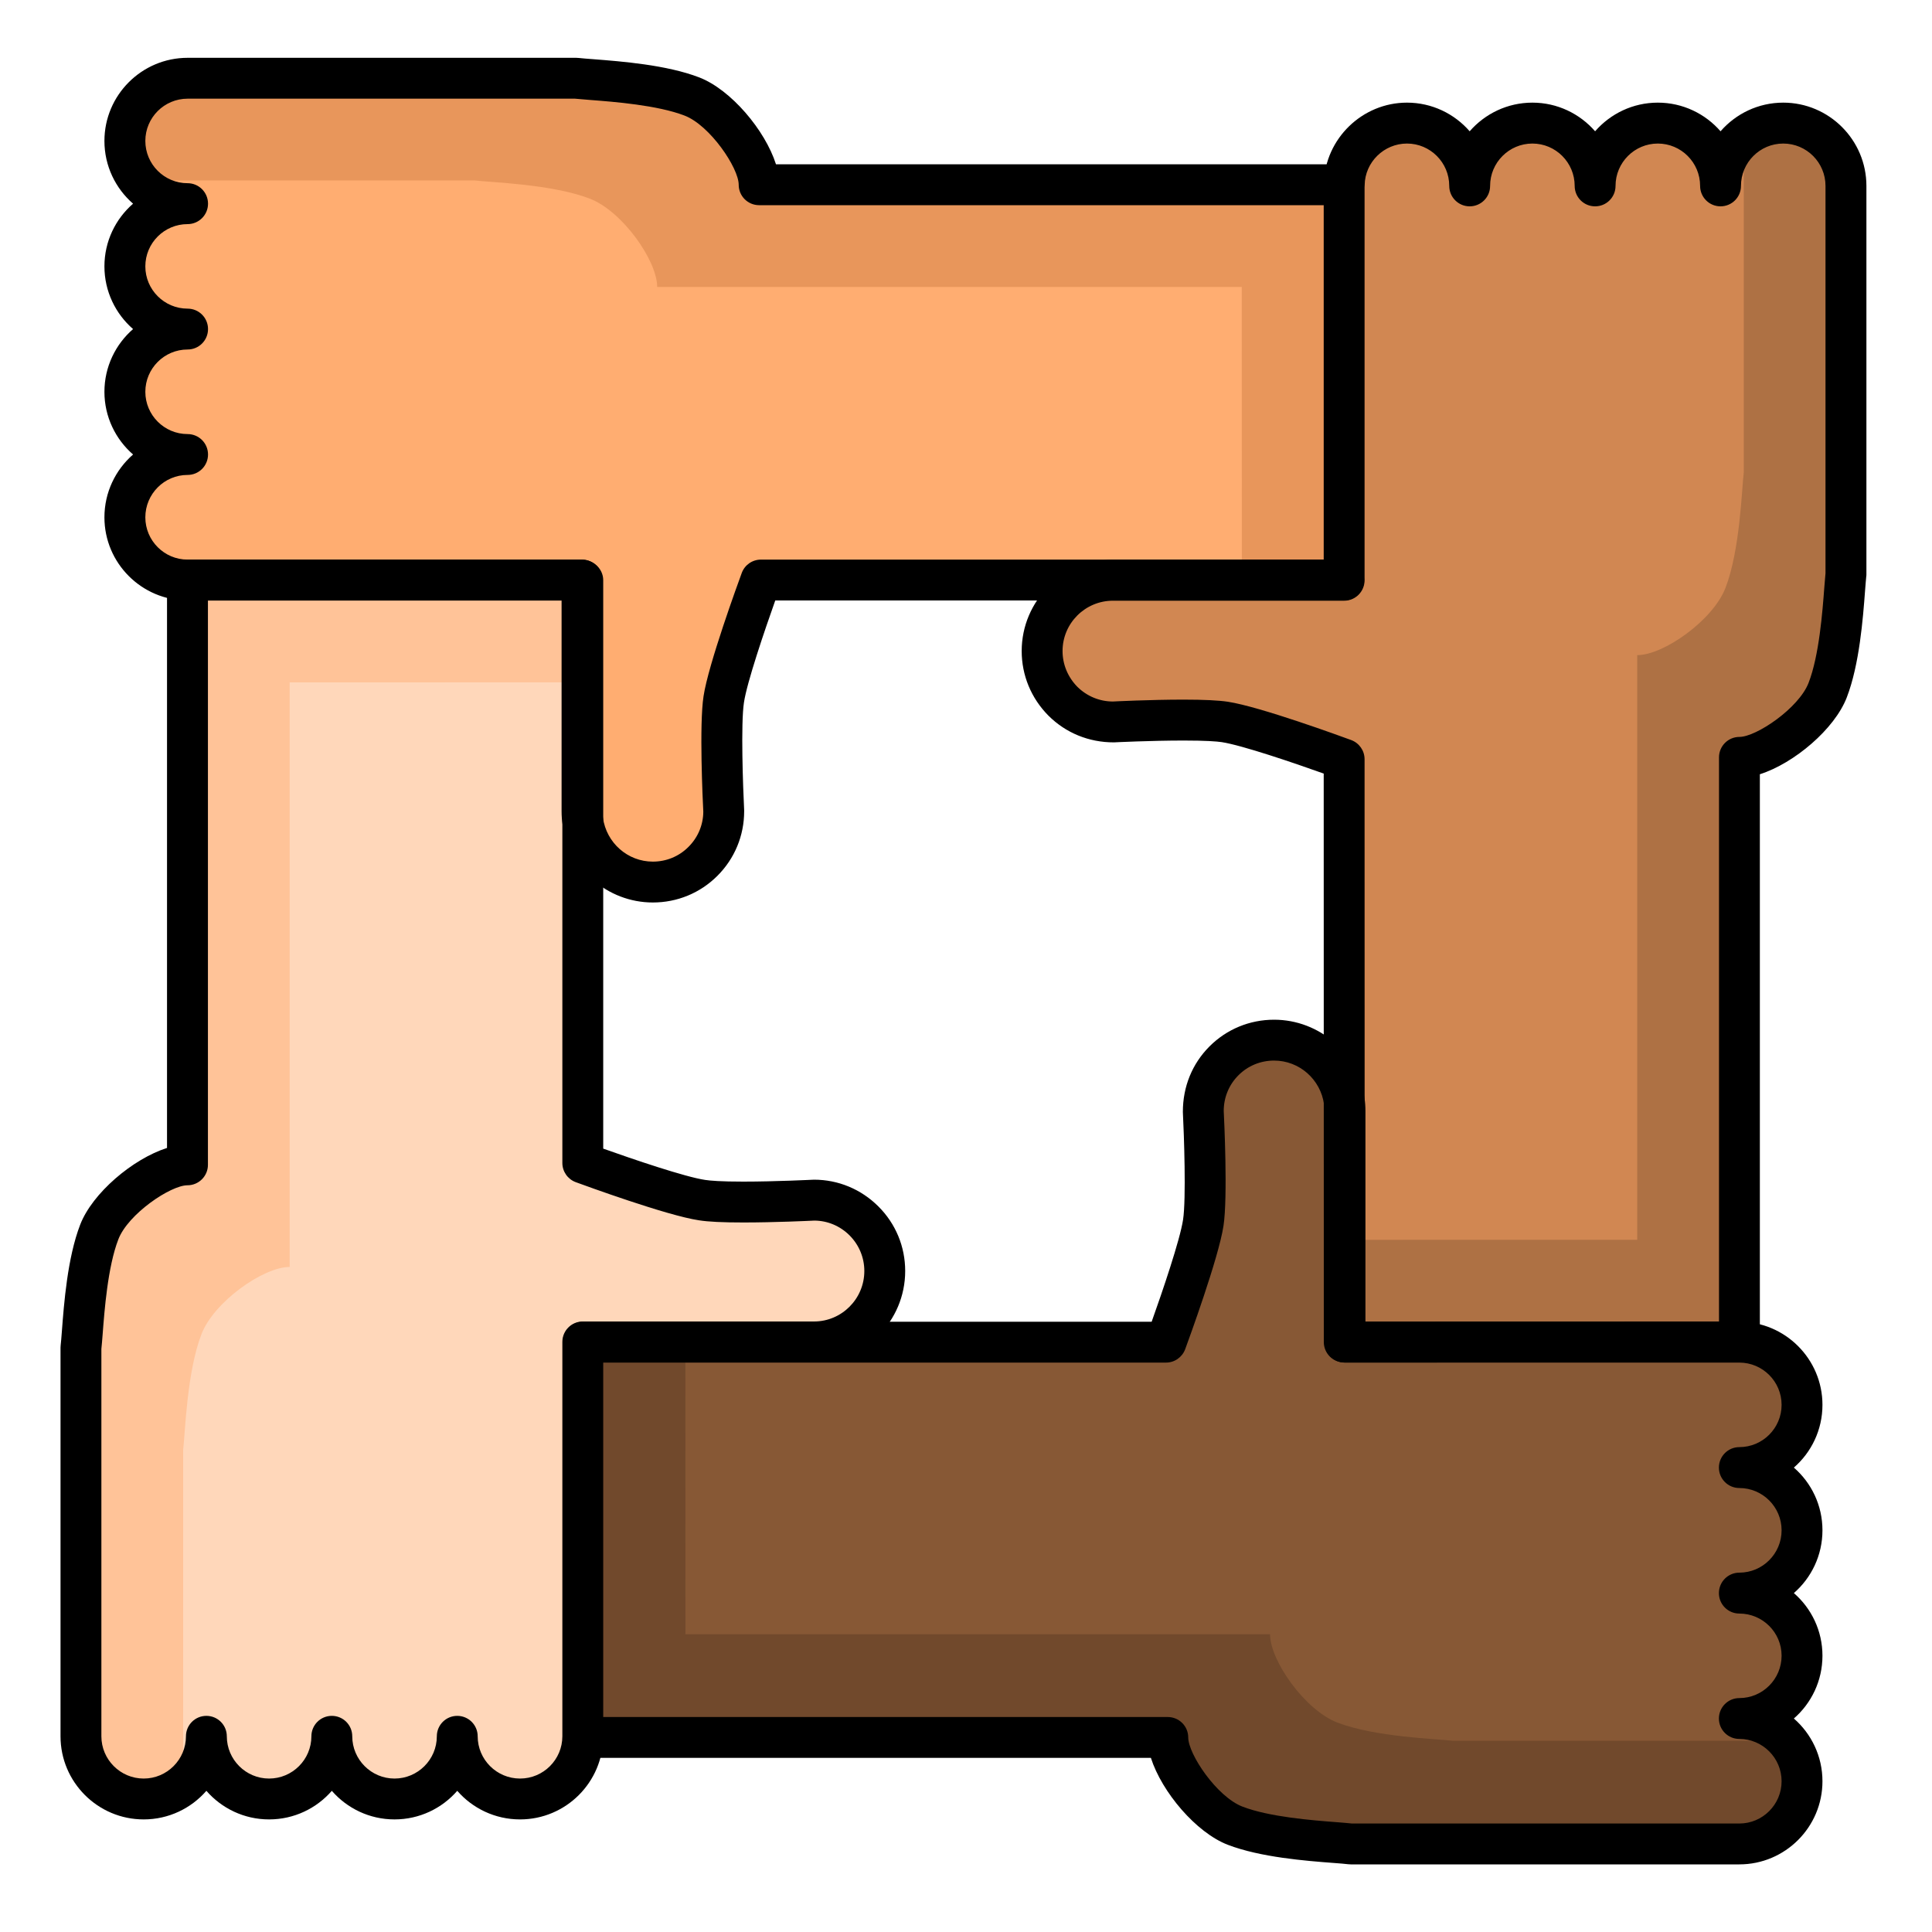 <?xml version="1.0" encoding="UTF-8"?>
<svg width="40px" height="40px" viewBox="0 0 40 40" version="1.1" xmlns="http://www.w3.org/2000/svg" xmlns:xlink="http://www.w3.org/1999/xlink">
    <title>Participación colectiva </title>
    <g id="Participación-colectiva-" stroke="none" stroke-width="1" fill="none" fill-rule="evenodd">
        <g id="shutterstock_360428567-(1)" transform="translate(1, 0)">
            <path d="M11.074,27.783 L11.066,27.783 L11.066,35.948 C11.066,36.666 10.483,37.246 9.767,37.246 C9.05,37.246 8.467,36.666 8.467,35.948 C8.467,36.666 7.886,37.246 7.168,37.246 C6.451,37.246 5.87,36.666 5.87,35.948 C5.87,36.666 5.289,37.246 4.571,37.246 C3.854,37.246 3.273,36.666 3.273,35.948 C3.273,36.666 2.69,37.246 1.975,37.246 C1.257,37.246 0.676,36.666 0.676,35.948 L0.676,31.948 C0.676,31.946 0.676,27.905 0.676,27.903 C0.718,27.559 0.752,26.291 1.055,25.509 C1.311,24.841 2.336,24.117 2.881,24.117 L2.881,12.011 L11.05,12.011 L11.05,16.796 C11.05,16.865 11.055,16.933 11.066,16.998 L11.066,24.078 C11.066,24.078 12.895,24.752 13.536,24.847 C14.108,24.936 15.853,24.847 15.853,24.847 C16.257,24.847 16.622,25.013 16.888,25.278 C17.153,25.543 17.318,25.911 17.318,26.315 C17.318,27.127 16.662,27.783 15.853,27.783 L11.074,27.783" id="Fill-22" fill="#FFD7BA"></path>
            <path d="M26.829,7.849 L26.829,12.013 L22.042,12.013 L22.042,12.009 L14.754,12.009 C14.754,12.009 14.08,13.84 13.984,14.48 C13.895,15.052 13.984,16.796 13.984,16.796 C13.984,17.2 13.819,17.568 13.554,17.833 C13.288,18.099 12.921,18.262 12.516,18.262 C11.775,18.262 11.163,17.711 11.066,16.998 L11.066,12.011 L11.05,12.011 L11.05,12.009 L2.884,12.009 C2.166,12.009 1.585,11.428 1.585,10.711 C1.585,9.993 2.166,9.41 2.884,9.41 C2.166,9.41 1.585,8.829 1.585,8.112 C1.585,7.396 2.166,6.813 2.884,6.813 C2.166,6.813 1.585,6.233 1.585,5.515 C1.585,4.797 2.166,4.217 2.884,4.217 C2.166,4.217 1.585,3.636 1.585,2.918 C1.585,2.2 2.166,1.62 2.884,1.62 L6.883,1.62 C6.888,1.62 10.927,1.62 10.929,1.62 C11.272,1.663 12.542,1.696 13.325,1.998 C13.991,2.255 14.717,3.279 14.717,3.825 L26.831,3.825 C26.829,3.834 26.829,3.84 26.829,3.849 L26.829,7.849" id="Fill-23" fill="#FFAD71"></path>
            <path d="M37.218,7.849 C37.218,7.851 37.218,11.89 37.218,11.894 C37.177,12.237 37.142,13.505 36.84,14.288 C36.583,14.956 35.561,15.68 35.013,15.68 L35.013,27.783 L26.847,27.786 L26.847,23.001 C26.847,22.933 26.842,22.866 26.831,22.801 L26.829,15.719 C26.829,15.719 25,15.045 24.358,14.947 C23.786,14.86 22.042,14.947 22.042,14.947 C21.638,14.947 21.273,14.782 21.007,14.519 C20.742,14.251 20.576,13.884 20.576,13.479 C20.576,12.67 21.233,12.013 22.042,12.013 L26.829,12.013 L26.829,3.849 C26.829,3.84 26.829,3.834 26.831,3.825 C26.842,3.118 27.421,2.548 28.13,2.548 C28.845,2.548 29.428,3.131 29.428,3.849 C29.428,3.131 30.009,2.548 30.727,2.548 C31.444,2.548 32.025,3.131 32.025,3.849 C32.025,3.131 32.606,2.548 33.323,2.548 C34.041,2.548 34.622,3.131 34.622,3.849 C34.622,3.131 35.204,2.548 35.92,2.548 C36.638,2.548 37.218,3.131 37.218,3.849 L37.218,7.849" id="Fill-24" fill="#D18752"></path>
            <path d="M37.218,3.849 L37.218,7.849 C37.218,7.851 37.218,11.89 37.218,11.894 C37.177,12.237 37.142,13.505 36.84,14.288 C36.583,14.956 35.561,15.68 35.013,15.68 L35.013,27.783 L26.847,27.786 L26.847,25.669 L32.897,25.668 L32.897,13.564 C33.445,13.564 34.467,12.84 34.724,12.172 C35.027,11.389 35.061,10.122 35.103,9.778 C35.103,9.774 35.103,5.735 35.103,5.733 L35.103,2.84 C35.326,2.658 35.61,2.548 35.92,2.548 C36.638,2.548 37.218,3.131 37.218,3.849" id="Fill-25" fill="#AE7144"></path>
            <path d="M2.89,1.62 L6.89,1.62 C6.892,1.62 10.931,1.62 10.935,1.62 C11.279,1.661 12.547,1.696 13.33,1.998 C13.997,2.255 14.721,3.277 14.721,3.825 L26.825,3.825 L26.827,11.991 L24.711,11.991 L24.709,5.941 L12.606,5.941 C12.606,5.393 11.882,4.371 11.214,4.114 C10.431,3.811 9.163,3.777 8.819,3.735 C8.815,3.735 4.776,3.735 4.774,3.735 L1.881,3.735 C1.699,3.512 1.59,3.228 1.59,2.918 C1.59,2.2 2.173,1.62 2.89,1.62" id="Fill-26" fill="#E8965B"></path>
            <path d="M0.676,35.947 L0.676,31.947 C0.676,31.945 0.676,27.906 0.676,27.902 C0.717,27.558 0.752,26.29 1.055,25.507 C1.311,24.84 2.334,24.116 2.882,24.116 L2.882,12.012 L11.048,12.01 L11.048,14.127 L4.997,14.128 L4.997,26.231 C4.45,26.231 3.427,26.955 3.171,27.623 C2.868,28.406 2.833,29.674 2.792,30.018 C2.792,30.022 2.792,34.061 2.792,34.063 L2.792,36.956 C2.569,37.138 2.284,37.247 1.975,37.247 C1.257,37.247 0.676,36.664 0.676,35.947" id="Fill-27" fill="#FFC398"></path>
            <path d="M35.011,27.788 C35.729,27.788 36.309,28.368 36.309,29.086 C36.309,29.804 35.729,30.385 35.011,30.385 C35.729,30.385 36.309,30.967 36.309,31.683 C36.309,32.401 35.729,32.984 35.011,32.984 C35.729,32.984 36.309,33.564 36.309,34.28 C36.309,34.997 35.729,35.58 35.011,35.58 C35.729,35.58 36.309,36.161 36.309,36.879 C36.309,37.597 35.729,38.177 35.011,38.177 L31.011,38.177 C31.007,38.177 26.968,38.177 26.966,38.177 C26.622,38.133 25.355,38.101 24.572,37.799 C23.904,37.542 23.177,36.518 23.177,35.972 L11.074,35.972 L11.074,27.788 L23.141,27.788 C23.141,27.788 23.815,25.957 23.913,25.317 C24,24.743 23.913,23.001 23.913,23.001 C23.913,22.594 24.076,22.229 24.341,21.963 C24.606,21.698 24.974,21.535 25.379,21.535 C26.122,21.535 26.735,22.085 26.831,22.801 L26.831,27.786 L26.847,27.786 L26.847,27.788 L35.011,27.788" id="Fill-28" fill="#875835"></path>
            <path d="M35.01,38.157 L31.01,38.157 C31.008,38.157 26.969,38.157 26.965,38.157 C26.621,38.116 25.353,38.081 24.571,37.779 C23.903,37.522 23.179,36.5 23.179,35.952 L11.075,35.952 L11.073,27.786 L13.19,27.786 L13.191,33.836 L25.295,33.836 C25.295,34.384 26.019,35.406 26.686,35.663 C27.469,35.965 28.737,36 29.081,36.041 C29.085,36.041 33.124,36.041 33.126,36.041 L36.019,36.041 C36.201,36.265 36.31,36.549 36.31,36.859 C36.31,37.576 35.727,38.157 35.01,38.157" id="Fill-29" fill="#71492C"></path>
            <path d="M8.89,35.948 C8.89,36.43 9.283,36.823 9.767,36.823 C10.25,36.823 10.643,36.43 10.643,35.948 L10.643,27.783 C10.643,27.55 10.832,27.36 11.066,27.36 L15.853,27.36 C16.427,27.36 16.895,26.891 16.895,26.315 C16.895,26.037 16.786,25.775 16.589,25.577 C16.393,25.382 16.135,25.273 15.862,25.271 C15.758,25.276 15.042,25.31 14.391,25.31 C13.965,25.31 13.664,25.296 13.471,25.265 C12.808,25.167 11.111,24.545 10.919,24.475 C10.753,24.413 10.643,24.255 10.643,24.078 L10.643,12.434 L3.305,12.434 L3.305,24.117 C3.305,24.35 3.115,24.54 2.881,24.54 C2.533,24.54 1.652,25.133 1.45,25.66 C1.23,26.228 1.162,27.138 1.125,27.627 C1.115,27.752 1.107,27.854 1.099,27.927 L1.099,35.948 C1.099,36.43 1.492,36.823 1.975,36.823 C2.457,36.823 2.85,36.43 2.85,35.948 C2.85,35.714 3.039,35.525 3.273,35.525 C3.507,35.525 3.696,35.714 3.696,35.948 C3.696,36.43 4.089,36.823 4.571,36.823 C5.054,36.823 5.447,36.43 5.447,35.948 C5.447,35.714 5.636,35.525 5.87,35.525 C6.104,35.525 6.293,35.714 6.293,35.948 C6.293,36.43 6.686,36.823 7.168,36.823 C7.651,36.823 8.044,36.43 8.044,35.948 C8.044,35.714 8.233,35.525 8.467,35.525 C8.7,35.525 8.89,35.714 8.89,35.948 Z M9.767,37.669 C9.249,37.669 8.783,37.44 8.467,37.077 C8.151,37.44 7.686,37.669 7.168,37.669 C6.651,37.669 6.186,37.44 5.87,37.077 C5.554,37.44 5.089,37.669 4.571,37.669 C4.054,37.669 3.589,37.44 3.273,37.077 C2.957,37.44 2.492,37.669 1.975,37.669 C1.025,37.669 0.253,36.897 0.253,35.948 L0.253,27.903 C0.253,27.886 0.254,27.869 0.256,27.853 C0.264,27.788 0.271,27.688 0.281,27.564 C0.324,26.994 0.396,26.04 0.66,25.356 C0.912,24.702 1.749,23.993 2.458,23.767 L2.458,12.011 C2.458,11.778 2.648,11.588 2.881,11.588 L11.05,11.588 C11.284,11.588 11.489,11.778 11.489,12.011 L11.489,23.781 C12.107,24.001 13.181,24.367 13.599,24.429 C13.703,24.445 13.922,24.464 14.391,24.464 C15.058,24.464 15.823,24.425 15.831,24.425 C15.838,24.424 15.845,24.424 15.853,24.424 C16.355,24.424 16.829,24.621 17.187,24.979 C17.545,25.336 17.741,25.811 17.741,26.315 C17.741,27.358 16.894,28.207 15.853,28.207 L11.489,28.207 L11.489,35.948 C11.489,36.897 10.717,37.669 9.767,37.669 L9.767,37.669 Z" id="Fill-30" fill="#000000"></path>
            <path d="M23.504,14.485 C23.929,14.485 24.23,14.5 24.422,14.529 C25.087,14.63 26.784,15.252 26.975,15.322 C27.142,15.384 27.252,15.542 27.252,15.719 L27.254,27.362 L34.59,27.36 L34.59,15.68 C34.59,15.447 34.779,15.257 35.013,15.257 C35.361,15.257 36.242,14.663 36.445,14.137 C36.665,13.568 36.733,12.657 36.77,12.167 C36.78,12.044 36.788,11.942 36.795,11.87 L36.795,3.849 C36.795,3.365 36.403,2.972 35.92,2.972 C35.437,2.972 35.045,3.365 35.045,3.849 C35.045,4.083 34.855,4.272 34.622,4.272 C34.388,4.272 34.199,4.083 34.199,3.849 C34.199,3.365 33.806,2.972 33.323,2.972 C32.841,2.972 32.448,3.365 32.448,3.849 C32.448,4.083 32.259,4.272 32.025,4.272 C31.791,4.272 31.602,4.083 31.602,3.849 C31.602,3.365 31.209,2.972 30.727,2.972 C30.244,2.972 29.851,3.365 29.851,3.849 C29.851,4.083 29.662,4.272 29.428,4.272 C29.195,4.272 29.005,4.083 29.005,3.849 C29.005,3.365 28.612,2.972 28.13,2.972 C27.654,2.972 27.261,3.357 27.254,3.831 C27.254,3.843 27.253,3.855 27.252,3.867 L27.252,12.013 C27.252,12.247 27.063,12.437 26.829,12.437 L22.042,12.437 C21.467,12.437 20.999,12.904 20.999,13.479 C20.999,13.757 21.109,14.02 21.307,14.221 C21.504,14.415 21.766,14.524 22.042,14.524 C22.053,14.523 22.815,14.485 23.504,14.485 Z M26.847,28.209 C26.847,28.209 26.847,28.209 26.847,28.209 L26.831,28.209 C26.597,28.209 26.408,28.019 26.408,27.786 L26.406,16.016 C25.788,15.795 24.713,15.429 24.295,15.365 C24.193,15.35 23.974,15.332 23.504,15.332 C22.836,15.332 22.071,15.369 22.064,15.37 C22.063,15.37 22.062,15.37 22.061,15.37 C21.54,15.37 21.067,15.174 20.709,14.819 C20.349,14.457 20.153,13.982 20.153,13.479 C20.153,12.438 21.001,11.59 22.042,11.59 L26.406,11.59 L26.406,3.849 C26.406,3.837 26.406,3.817 26.409,3.79 C26.438,2.87 27.204,2.125 28.13,2.125 C28.647,2.125 29.112,2.355 29.428,2.718 C29.744,2.355 30.209,2.125 30.727,2.125 C31.244,2.125 31.709,2.355 32.025,2.718 C32.341,2.355 32.806,2.125 33.323,2.125 C33.841,2.125 34.306,2.355 34.622,2.718 C34.938,2.355 35.403,2.125 35.92,2.125 C36.869,2.125 37.642,2.898 37.642,3.849 L37.642,11.894 C37.642,11.911 37.641,11.927 37.638,11.944 C37.631,12.008 37.624,12.108 37.614,12.231 C37.571,12.801 37.499,13.756 37.235,14.441 C36.983,15.095 36.145,15.804 35.436,16.03 L35.436,27.783 C35.436,28.017 35.247,28.207 35.013,28.207 L26.847,28.209 L26.847,28.209 Z" id="Fill-31" fill="#000000"></path>
            <path d="M12.516,18.685 C11.578,18.685 10.774,17.985 10.646,17.056 C10.634,16.983 10.627,16.894 10.627,16.796 L10.627,12.432 L2.884,12.432 C1.935,12.432 1.162,11.66 1.162,10.711 C1.162,10.192 1.392,9.727 1.755,9.41 C1.392,9.094 1.162,8.629 1.162,8.112 C1.162,7.594 1.392,7.129 1.755,6.813 C1.392,6.497 1.162,6.032 1.162,5.515 C1.162,4.997 1.392,4.532 1.755,4.217 C1.392,3.901 1.162,3.436 1.162,2.918 C1.162,1.969 1.935,1.197 2.884,1.197 L10.929,1.197 C10.946,1.197 10.964,1.198 10.982,1.2 C11.05,1.208 11.156,1.216 11.288,1.226 C11.854,1.27 12.802,1.342 13.478,1.603 C14.132,1.856 14.84,2.693 15.066,3.402 L26.82,3.402 C27.054,3.402 27.244,3.591 27.244,3.825 C27.244,4.059 27.054,4.248 26.82,4.248 L14.717,4.248 C14.483,4.248 14.294,4.059 14.294,3.825 C14.294,3.477 13.7,2.596 13.173,2.393 C12.613,2.177 11.709,2.107 11.224,2.07 C11.091,2.06 10.981,2.051 10.904,2.043 L2.884,2.043 C2.401,2.043 2.009,2.435 2.009,2.918 C2.009,3.401 2.401,3.793 2.884,3.793 C3.118,3.793 3.307,3.983 3.307,4.217 C3.307,4.45 3.118,4.64 2.884,4.64 C2.401,4.64 2.009,5.032 2.009,5.515 C2.009,5.997 2.401,6.39 2.884,6.39 C3.118,6.39 3.307,6.579 3.307,6.813 C3.307,7.047 3.118,7.236 2.884,7.236 C2.401,7.236 2.009,7.629 2.009,8.112 C2.009,8.594 2.401,8.987 2.884,8.987 C3.118,8.987 3.307,9.176 3.307,9.41 C3.307,9.644 3.118,9.833 2.884,9.833 C2.401,9.833 2.009,10.227 2.009,10.711 C2.009,11.193 2.401,11.586 2.884,11.586 L11.05,11.586 C11.284,11.586 11.474,11.775 11.474,12.009 L11.474,16.796 C11.474,16.847 11.477,16.89 11.483,16.928 C11.555,17.453 11.998,17.839 12.516,17.839 C12.796,17.839 13.058,17.731 13.254,17.534 C13.45,17.339 13.559,17.08 13.561,16.806 C13.549,16.574 13.475,15.001 13.566,14.415 C13.665,13.754 14.287,12.054 14.357,11.863 C14.418,11.696 14.577,11.586 14.754,11.586 L26.82,11.586 C27.054,11.586 27.244,11.775 27.244,12.009 C27.244,12.243 27.054,12.432 26.82,12.432 L15.051,12.432 C14.831,13.051 14.465,14.126 14.403,14.543 C14.335,14.979 14.383,16.301 14.407,16.774 C14.407,16.782 14.407,16.789 14.407,16.796 C14.407,17.3 14.211,17.775 13.853,18.133 C13.497,18.489 13.022,18.685 12.516,18.685" id="Fill-32" fill="#000000"></path>
            <path d="M35.011,38.6 L26.966,38.6 C26.948,38.6 26.931,38.599 26.913,38.597 C26.845,38.588 26.738,38.58 26.605,38.57 C26.04,38.527 25.095,38.454 24.419,38.194 C23.764,37.941 23.055,37.104 22.828,36.395 L11.074,36.395 C10.84,36.395 10.651,36.205 10.651,35.972 C10.651,35.738 10.84,35.549 11.074,35.549 L23.177,35.549 C23.411,35.549 23.601,35.738 23.601,35.972 C23.601,36.319 24.195,37.201 24.724,37.404 C25.283,37.62 26.185,37.689 26.67,37.726 C26.804,37.737 26.914,37.745 26.991,37.754 L35.011,37.754 C35.493,37.754 35.886,37.361 35.886,36.879 C35.886,36.396 35.493,36.003 35.011,36.003 C34.777,36.003 34.588,35.814 34.588,35.58 C34.588,35.347 34.777,35.157 35.011,35.157 C35.493,35.157 35.886,34.764 35.886,34.28 C35.886,33.798 35.493,33.407 35.011,33.407 C34.777,33.407 34.588,33.217 34.588,32.984 C34.588,32.75 34.777,32.56 35.011,32.56 C35.493,32.56 35.886,32.167 35.886,31.683 C35.886,31.2 35.493,30.808 35.011,30.808 C34.777,30.808 34.588,30.618 34.588,30.385 C34.588,30.151 34.777,29.961 35.011,29.961 C35.493,29.961 35.886,29.569 35.886,29.086 C35.886,28.603 35.493,28.211 35.011,28.211 L26.847,28.211 C26.613,28.211 26.423,28.021 26.423,27.788 L26.423,23.001 C26.423,22.953 26.42,22.909 26.414,22.871 C26.343,22.345 25.899,21.958 25.379,21.958 C25.099,21.958 24.836,22.066 24.64,22.263 C24.444,22.459 24.336,22.721 24.336,23.001 C24.344,23.162 24.422,24.781 24.331,25.381 C24.23,26.044 23.608,27.743 23.538,27.934 C23.476,28.1 23.318,28.211 23.141,28.211 L11.074,28.211 C10.84,28.211 10.651,28.021 10.651,27.788 C10.651,27.554 10.84,27.365 11.074,27.365 L22.844,27.365 C23.065,26.746 23.431,25.67 23.494,25.253 C23.56,24.817 23.514,23.495 23.49,23.022 C23.489,22.496 23.685,22.021 24.042,21.664 C24.398,21.308 24.873,21.112 25.379,21.112 C26.321,21.112 27.126,21.814 27.251,22.745 C27.263,22.815 27.27,22.906 27.27,23.001 L27.27,27.365 L35.011,27.365 C35.96,27.365 36.732,28.137 36.732,29.086 C36.732,29.604 36.503,30.069 36.14,30.385 C36.503,30.7 36.732,31.165 36.732,31.683 C36.732,32.201 36.503,32.667 36.14,32.983 C36.503,33.298 36.732,33.763 36.732,34.28 C36.732,34.798 36.503,35.264 36.14,35.58 C36.503,35.896 36.732,36.361 36.732,36.879 C36.732,37.828 35.96,38.6 35.011,38.6" id="Fill-33" fill="#000000"></path>
        </g>
    </g>
</svg>